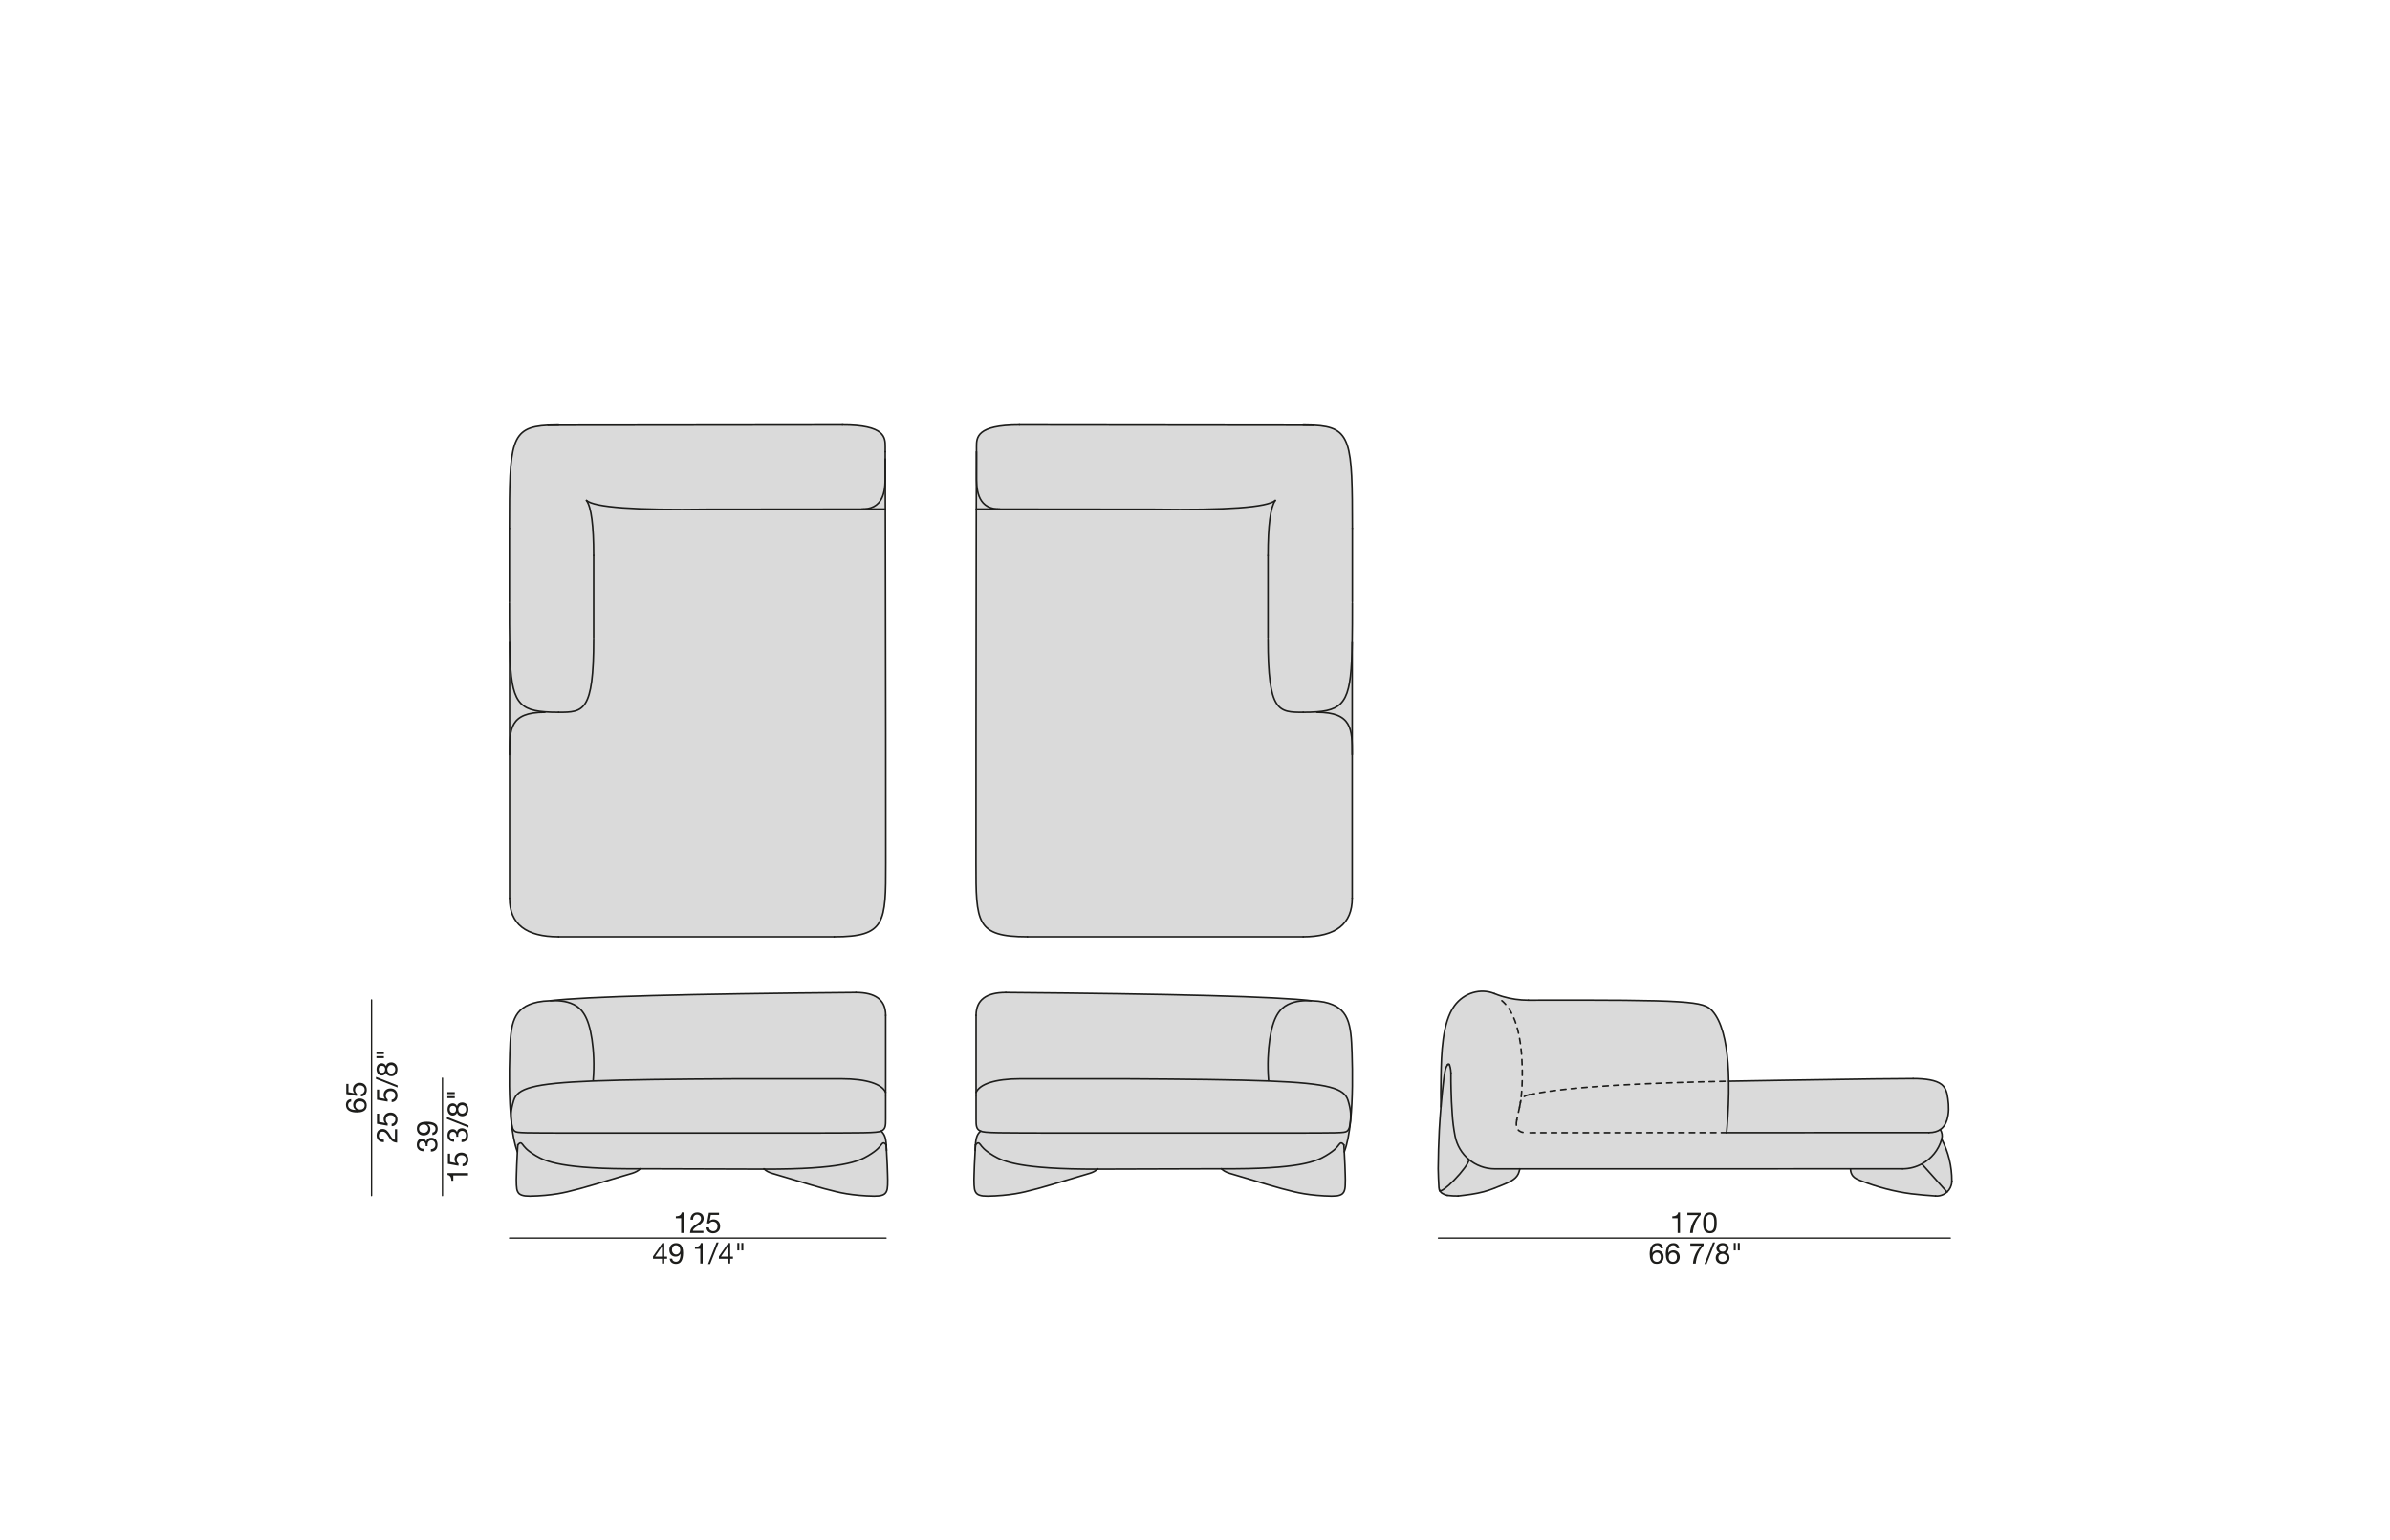<?xml version="1.0" encoding="UTF-8"?>
<svg xmlns="http://www.w3.org/2000/svg" id="Livello_1" viewBox="0 0 450 290">
  <defs>
    <style>.cls-1{stroke-width:.25px;}.cls-1,.cls-2,.cls-3{fill:none;stroke:#1d1d1b;stroke-linecap:round;stroke-linejoin:round;}.cls-4{fill:#dadada;}.cls-2{stroke-dasharray:0 0 1 1;}.cls-2,.cls-3{stroke-width:.3px;}.cls-5{fill:#1d1d1b;}</style>
  </defs>
  <g id="SPLINE">
    <g>
      <g>
        <path class="cls-4" d="M366.76,206.89c.19,1.36,.23,2.75-.18,4.01-.23,.7-.6,1.36-1.26,1.8-.51,.35-1.2,.57-2.13,.57h-38.1c.04-.37,.07-.76,.1-1.17,.19-2.49,.35-5.49,.3-8.51,4.12-.08,8-.14,11.34-.19,15.27-.23,19.4-.3,23.38-.3,2.31,0,4.32,.28,5.36,1.1,.83,.66,1.05,1.67,1.19,2.69Z"></path>
        <path class="cls-4" d="M361.86,219.16c1.78-.96,3.15-2.61,3.73-4.66,1.27,2.44,1.93,5.14,1.91,7.89,0,.07,0,.14-.01,.21-.05,.74-.39,1.4-.9,1.86l-4.69-5.24-.04-.06Z"></path>
        <path class="cls-4" d="M361.9,219.22l4.69,5.24c-.56,.51-1.33,.8-2.15,.74-1.53-.11-3.06-.22-4.57-.41-3.24-.42-6.37-1.25-9.56-2.48-.54-.21-1.07-.43-1.43-.85-.29-.35-.46-.83-.46-1.29v-.08h9.8c1.3,0,2.55-.33,3.64-.93l.04,.06Z"></path>
        <path class="cls-4" d="M325.49,203.59c.05,3.02-.11,6.02-.3,8.51-.03,.41-.06,.8-.1,1.18l-37.64,.02c-1.58,0-2.2-.8-1.86-2.42l.52-2.41c.06-.27,.11-.56,.16-.86,.09-.79,.64-1.28,1.66-1.47,7.69-1.67,23.91-2.26,37.56-2.55Z"></path>
        <path class="cls-4" d="M286.27,207.61c.19-1.15,.31-2.53,.35-4.41,.08-4.52-.31-11.91-3.88-14.81l.16-.76c1.58,.46,3.22,.7,4.87,.7,30.51-.08,32.97,.19,34.62,2.01,1.79,1.98,2.64,5.76,2.95,9.85,.09,1.12,.14,2.26,.15,3.4-13.65,.29-29.87,.88-37.56,2.55-1.02,.19-1.57,.68-1.66,1.47Z"></path>
        <path class="cls-4" d="M273.43,209.67c.08,1.42,.26,2.84,.53,4.24,.35,1.78,1.29,3.31,2.59,4.41,.01,.02,.02,.06,.02,.11-.02,.54-1.28,2.25-2.81,3.81-1.27,1.3-2.34,2.09-2.65,2h-.01c-.11-.19-.17-.41-.18-.64-.07-1.18-.12-2.36-.14-3.55,.02-2.4,.09-4.81,.21-7.21,.08-1.47,.19-2.94,.31-4.41,.15-1.7,.32-3.4,.52-5.1,.07-.6,.17-1.2,.29-1.79,.05-.24,.13-.46,.23-.68,.07-.13,.14-.26,.22-.38,.04-.05,.08-.11,.14-.12,.04-.01,.08,0,.12,.02s.06,.06,.08,.1l.03,.09c.05,.14,.1,.28,.13,.42,.08,.34,.11,.69,.13,1.04-.01,1.05,0,2.11,.03,3.16,.03,1.49,.1,2.99,.21,4.48Z"></path>
        <path class="cls-4" d="M274.54,225.2c-.68,.01-1.36-.03-2.03-.11-.37-.07-.71-.22-1.02-.42-.16-.12-.29-.26-.38-.43,.31,.09,1.38-.7,2.65-2,1.53-1.56,2.79-3.27,2.81-3.81,0-.05-.01-.09-.02-.11,1.34,1.12,3.07,1.78,4.92,1.78h4.69c-.08,.34-.16,.68-.3,.97-.5,1.05-1.78,1.58-2.96,2.06-1.22,.5-2.33,.95-3.51,1.27-1.55,.42-3.2,.61-4.85,.8Z"></path>
        <path class="cls-4" d="M271.82,203.33c-.2,1.7-.37,3.4-.52,5.1-.04-1.62-.03-3.42,.01-5.55,.07-4.46,.23-10.32,2.54-13.5,1.81-2.48,4.94-3.33,7.5-2.3,.51,.21,1.03,.39,1.55,.55l-.16,.76c3.57,2.9,3.96,10.29,3.88,14.81-.04,1.88-.16,3.26-.35,4.41-.05,.3-.1,.59-.16,.86l-.52,2.41c-.34,1.62,.28,2.42,1.86,2.42l37.64-.02h38.1c.93-.01,1.62-.23,2.13-.58,.34,.52,.44,1.16,.28,1.75,0,.02-.01,.03-.01,.05-.58,2.05-1.95,3.7-3.73,4.66-1.09,.6-2.34,.93-3.64,.93h-76.75c-1.85,.01-3.58-.65-4.92-1.77-1.3-1.1-2.24-2.63-2.59-4.41-.27-1.4-.45-2.82-.53-4.24-.11-1.49-.18-2.99-.21-4.48-.03-1.05-.04-2.11-.03-3.16-.02-.35-.05-.7-.13-1.04-.03-.14-.08-.28-.13-.42l-.03-.09s-.04-.08-.08-.1-.08-.03-.12-.02c-.06,.01-.1,.07-.14,.12-.08,.12-.15,.25-.22,.38-.1,.22-.18,.44-.23,.68-.12,.59-.22,1.19-.29,1.79Z"></path>
        <path class="cls-4" d="M254.63,113.3v.24c0,2.85,0,5.32-.04,7.44-.15,10.38-1.1,12.66-6.66,13.06-.76,.06-1.61,.08-2.56,.08-4.66,0-6.62,0-6.62-13.79v-15.72c0-5.66,.46-9.11,1.36-10.37-1.55,1.3-9.15,1.85-22.82,1.65-11.09,0-20.9-.01-29.44-.03h-.03c-3.98-.26-3.97-4.06-3.96-6.49v-5.27c0-1.72,0-4.1,8.07-4.09l55.31,.06h.12c7.11,.34,7.27,3.14,7.27,19.43v13.8Z"></path>
        <path class="cls-4" d="M247.93,134.04c5.56-.4,6.51-2.68,6.66-13.06h.01v21.11c0-4.79,0-7.97-6.66-7.97v-.08Z"></path>
        <path class="cls-4" d="M254.56,198.26c.12,3.78,.15,8.67-.27,12.8h-.03c.08-.82,.17-1.86-.45-3.86-.7-2.25-3.55-3.2-14.96-3.65v-.11c-.24-2.94-.08-5.64,.22-7.71,.64-4.32,1.92-5.83,3.42-6.58,1.5-.76,3.23-.76,4.4-.72,1.07,.04,1.67,.12,2.4,.25,4.74,1,5.09,4.13,5.27,9.58Z"></path>
        <path class="cls-4" d="M253.81,207.2c.62,2,.53,3.04,.45,3.86-.1,.99-.19,1.64-.67,1.96s-1.37,.32-11.96,.32h-39.67c-14.73,0-16.45,0-17.32-.35-.86-.35-.86-1.05-.86-2.3v-4.98c.66-1.54,3.46-2.57,8.38-2.57h19.43c12.31,.07,21.06,.17,27.26,.41,11.41,.45,14.26,1.4,14.96,3.65Z"></path>
        <path class="cls-4" d="M253.03,215.59c.03,.44,.05,.87,.08,1.3,.05,.84,.09,1.67,.12,2.49,.03,.6,.05,1.2,.06,1.8,.02,.66,.04,1.32,0,1.98,0,.24-.03,.47-.07,.71-.04,.18-.09,.36-.17,.53-.08,.15-.18,.28-.3,.39-.13,.11-.29,.19-.46,.25-.22,.08-.45,.12-.68,.15-.3,.03-.59,.04-.89,.04-.47,0-.94-.02-1.41-.05-.48-.02-.96-.06-1.4-.1-1.84-.17-3.03-.39-4.21-.66-3.25-.75-6.5-1.83-10.24-2.91-.58-.17-1.18-.34-1.99-.59-.66-.21-1.16-.49-1.48-.84,14.63,.11,17.85-1.4,19.64-2.47,1.8-1.07,2.18-1.7,2.47-2.08,.29-.37,.49-.49,.92,.06Z"></path>
        <path class="cls-4" d="M187.85,95.86c8.54,.02,18.35,.03,29.44,.03,13.67,.2,21.27-.35,22.82-1.65-.9,1.26-1.36,4.71-1.36,10.37v15.72c0,13.79,1.96,13.79,6.62,13.79,.95,0,1.8-.02,2.56-.08v.08c6.67,0,6.67,3.18,6.67,7.97v27.04c0,4.85-3.08,7.27-9.23,7.27h-51.91c-9.7,0-9.7-2.66-9.7-13.87s0-30.98,.06-66.68h0c1.3,0,2.63,.01,3.99,.01h.03Z"></path>
        <path class="cls-4" d="M239.07,195.73c-.3,2.07-.46,4.77-.22,7.71v.11c-6.2-.24-14.95-.34-27.26-.41h-19.43c-4.92,0-7.72,1.03-8.38,2.57v-14.64c.05-2.8,1.92-4.19,5.6-4.19,31.84,.26,51.01,.78,57.51,1.55-1.17-.04-2.9-.04-4.4,.72-1.5,.75-2.78,2.26-3.42,6.58Z"></path>
        <path class="cls-4" d="M183.61,216.62c.02-.34,.04-.68,.06-1.03,.44-.55,.63-.43,.92-.06,.29,.38,.67,1.01,2.47,2.08s5.01,2.58,19.57,2.54c-.33,.32-.79,.58-1.4,.77-.82,.25-1.41,.42-2,.59-3.73,1.08-6.99,2.16-10.24,2.91-1.18,.27-2.36,.49-4.2,.66-.44,.04-.92,.08-1.4,.1-.47,.03-.95,.05-1.42,.05-.29,0-.59-.01-.88-.04-.23-.03-.46-.07-.69-.15-.16-.06-.32-.14-.45-.25s-.23-.24-.3-.39c-.09-.17-.14-.35-.17-.53-.04-.24-.06-.47-.07-.71-.04-.66-.02-1.32,0-1.98l.06-1.8c.04-.91,.08-1.82,.14-2.74v-.02Z"></path>
        <path class="cls-4" d="M183.86,89.37c-.01,2.43-.02,6.23,3.96,6.49-1.36,0-2.69-.01-3.99-.01h0c0-3.02,.02-6.16,.03-9.41h.01v2.93Z"></path>
        <path class="cls-4" d="M253.03,215.59c-.43-.55-.63-.43-.92-.06-.29,.38-.67,1.01-2.47,2.08-1.79,1.07-5.01,2.58-19.64,2.47l-23.36,.07h-.01c-14.56,.04-17.77-1.47-19.57-2.54s-2.18-1.7-2.47-2.08c-.29-.37-.48-.49-.92,.06-.02,.35-.04,.69-.06,1.03,0-.12,0-.25,0-.36,.07-1.62,.19-2.58,1.02-3.27,.87,.35,2.59,.35,17.32,.35h39.67c10.59,0,11.48,0,11.96-.32s.57-.97,.67-1.96h.03c-.24,2.28-.61,4.33-1.18,5.83-.03-.43-.05-.86-.08-1.3Z"></path>
        <path class="cls-4" d="M163.47,217.61c1.8-1.07,2.18-1.7,2.47-2.08,.29-.37,.49-.49,.92,.06,0,.22,.03,.45,.04,.67,.06,1.05,.12,2.09,.16,3.12,.03,.6,.05,1.2,.06,1.8,.02,.66,.04,1.32,.01,1.98-.01,.24-.03,.47-.07,.71-.04,.18-.09,.36-.17,.53-.08,.15-.18,.28-.3,.39-.13,.11-.29,.19-.46,.25-.22,.08-.45,.12-.68,.15-.3,.03-.59,.04-.89,.04-.47,0-.94-.02-1.41-.05-.48-.02-.96-.06-1.4-.1-1.84-.17-3.03-.39-4.21-.66-3.25-.75-6.5-1.83-10.24-2.91-.58-.17-1.18-.34-1.99-.59-.61-.19-1.08-.45-1.4-.77,14.55,.04,17.77-1.47,19.56-2.54Z"></path>
        <path class="cls-4" d="M166.76,206.22v4.47c0,1.25,0,1.95-.87,2.3-.86,.35-2.59,.35-17.31,.35h-39.68c-10.58,0-11.47,0-11.95-.32-.49-.32-.57-.97-.67-1.96-.08-.82-.18-1.86,.45-3.86,.7-2.25,3.55-3.2,14.95-3.65,6.2-.24,14.95-.34,27.26-.41h19.43c4.93,0,7.72,1.03,8.39,2.57v.51Z"></path>
        <path class="cls-4" d="M162.68,95.86c4.02-.25,4.01-4.05,4-6.49v-2.93c.01,3.25,.02,6.39,.02,9.41-1.31,0-2.64,.01-4.02,.01Z"></path>
        <path class="cls-4" d="M166.68,89.37c.01,2.44,.02,6.24-4,6.49h-.05c-8.52,.02-18.32,.03-29.39,.03-13.66,.2-21.26-.35-22.81-1.65,.9,1.26,1.35,4.71,1.35,10.37v15.72c0,13.79-1.95,13.79-6.61,13.79-.95,0-1.81-.02-2.57-.08-5.55-.4-6.5-2.69-6.65-13.06-.04-2.12-.04-4.59-.04-7.44v-14.04c0-16.28,.16-19.09,7.26-19.43h.13l55.31-.06c8.06-.01,8.07,2.37,8.07,4.09v5.27Z"></path>
        <path class="cls-4" d="M108.04,189.15c-1.5-.76-3.22-.76-4.39-.72,6.49-.77,25.66-1.29,57.5-1.55,3.69,0,5.56,1.39,5.61,4.19v14.64c-.67-1.54-3.46-2.57-8.39-2.57h-19.43c-12.31,.07-21.06,.17-27.26,.41v-.11c.25-2.94,.09-5.64-.22-7.71-.64-4.32-1.92-5.83-3.42-6.58Z"></path>
        <path class="cls-4" d="M102.59,134.12v-.08c.77,.06,1.63,.08,2.58,.08,4.66,0,6.61,0,6.61-13.79v-15.72c0-5.66-.45-9.11-1.35-10.37,1.55,1.3,9.15,1.85,22.81,1.65,11.07,0,20.87-.01,29.39-.03h.05c1.38,0,2.71-.01,4.02-.01,.08,35.7,.08,55.46,.08,66.68s0,13.87-9.71,13.87h-51.9c-6.15,0-9.23-2.42-9.23-7.27v-27.04c0-4.79,0-7.97,6.65-7.97Z"></path>
        <path class="cls-4" d="M117.06,221.51c-3.73,1.08-6.99,2.16-10.24,2.91-1.18,.27-2.36,.49-4.2,.66-.44,.04-.92,.08-1.4,.1-.47,.03-.95,.05-1.42,.05-.29,0-.59-.01-.88-.04-.23-.03-.46-.07-.69-.15-.16-.06-.32-.14-.46-.25-.12-.11-.22-.24-.29-.39-.09-.17-.14-.35-.17-.53-.04-.24-.06-.47-.07-.71-.04-.66-.02-1.32,0-1.98l.06-1.8c.03-.82,.07-1.65,.12-2.49,.03-.43,.05-.86,.08-1.3,.44-.55,.63-.43,.92-.06,.29,.38,.67,1.01,2.47,2.08s5.01,2.58,19.65,2.47c-.33,.35-.82,.63-1.48,.84-.82,.25-1.41,.42-2,.59Z"></path>
        <path class="cls-4" d="M165.89,212.99c.83,.69,.96,1.65,1.02,3.27h0c-.01-.22-.03-.45-.04-.67-.43-.55-.63-.43-.92-.06-.29,.38-.67,1.01-2.47,2.08-1.79,1.07-5.01,2.58-19.56,2.54h0l-23.36-.07c-14.64,.11-17.85-1.4-19.65-2.47s-2.18-1.7-2.47-2.08c-.29-.37-.48-.49-.92,.06-.03,.44-.05,.87-.08,1.3-.57-1.5-.94-3.55-1.17-5.83h.03c.1,.99,.18,1.64,.67,1.96,.48,.32,1.37,.32,11.95,.32h39.68c14.72,0,16.45,0,17.31-.35Z"></path>
        <path class="cls-4" d="M95.95,120.98c.15,10.37,1.1,12.66,6.65,13.06v.08c-6.66,0-6.66,3.18-6.66,7.97v-21.11h0Z"></path>
        <path class="cls-4" d="M96.25,211.06c-.43-4.13-.39-9.02-.27-12.8,.17-5.45,.52-8.58,5.27-9.58,.73-.13,1.33-.21,2.4-.25,1.17-.04,2.89-.04,4.39,.72,1.5,.75,2.78,2.26,3.42,6.58,.31,2.07,.47,4.77,.22,7.71v.11c-11.4,.45-14.25,1.4-14.95,3.65-.63,2-.53,3.04-.45,3.86h-.03Z"></path>
      </g>
      <g>
        <path class="cls-3" d="M360.21,203.1c2.31,0,4.32,.28,5.36,1.1,.83,.66,1.05,1.67,1.19,2.69,.19,1.36,.23,2.75-.18,4.01-.23,.7-.6,1.36-1.26,1.8-.51,.35-1.2,.57-2.13,.57"></path>
        <path class="cls-3" d="M325.09,213.28c.04-.38,.07-.77,.1-1.18,.19-2.49,.35-5.49,.3-8.51-.01-1.14-.06-2.28-.15-3.4-.31-4.09-1.16-7.87-2.95-9.85-1.65-1.82-4.11-2.09-34.62-2.01"></path>
        <path class="cls-3" d="M281.35,187.08c-2.56-1.03-5.69-.18-7.5,2.3-2.31,3.18-2.47,9.04-2.54,13.5-.04,2.13-.05,3.93-.01,5.55"></path>
        <path class="cls-3" d="M286.16,220.1h-4.69c-1.85,0-3.58-.66-4.92-1.78-1.3-1.1-2.24-2.63-2.59-4.41-.27-1.4-.45-2.82-.53-4.24-.11-1.49-.18-2.99-.21-4.48-.03-1.05-.04-2.11-.03-3.16"></path>
        <path class="cls-3" d="M271.11,224.24c.09,.17,.22,.31,.38,.43,.31,.2,.65,.35,1.02,.42"></path>
        <path class="cls-3" d="M272.56,200.48c-.08,.12-.15,.25-.22,.38-.1,.22-.18,.44-.23,.68-.12,.59-.22,1.19-.29,1.79-.2,1.7-.37,3.4-.52,5.1-.12,1.47-.23,2.94-.31,4.41-.12,2.4-.19,4.81-.21,7.21,.02,1.19,.07,2.37,.14,3.55,.01,.23,.07,.45,.18,.64"></path>
        <path class="cls-3" d="M272.51,225.09c.67,.08,1.35,.12,2.03,.11"></path>
        <path class="cls-3" d="M274.54,225.2c1.65-.19,3.3-.38,4.85-.8,1.18-.32,2.29-.77,3.51-1.27,1.18-.48,2.46-1.01,2.96-2.06,.14-.29,.22-.63,.3-.97"></path>
        <path class="cls-3" d="M271.02,224.08c0,.09,.03,.14,.08,.16h.01c.31,.09,1.38-.7,2.65-2,1.53-1.56,2.79-3.27,2.81-3.81,0-.05-.01-.09-.02-.11-.02-.03-.05-.05-.08-.06"></path>
        <path class="cls-3" d="M272.93,200.57c.05,.14,.1,.28,.13,.42,.08,.34,.11,.69,.13,1.04"></path>
        <path class="cls-3" d="M272.56,200.48s.08-.11,.14-.12c.04-.01,.08,0,.12,.02s.06,.06,.08,.1l.03,.09"></path>
        <path class="cls-3" d="M281.35,187.08c.51,.21,1.03,.39,1.55,.55,1.58,.46,3.22,.7,4.87,.7"></path>
        <line class="cls-3" x1="366.59" y1="224.46" x2="361.9" y2="219.22"></line>
        <path class="cls-3" d="M358.22,220.09c1.3,0,2.55-.33,3.64-.93,1.78-.96,3.15-2.61,3.73-4.66,0-.02,.01-.03,.01-.05"></path>
        <path class="cls-3" d="M365.6,214.45c.16-.59,.06-1.23-.28-1.75"></path>
        <path class="cls-3" d="M367.5,222.39c.02-2.75-.64-5.45-1.91-7.89"></path>
        <path class="cls-3" d="M364.44,225.2c.82,.06,1.59-.23,2.15-.74,.51-.46,.85-1.12,.9-1.86,.01-.07,.01-.14,.01-.21"></path>
        <path class="cls-3" d="M364.44,225.2c-1.53-.11-3.06-.22-4.57-.41-3.24-.42-6.37-1.25-9.56-2.48-.54-.21-1.07-.43-1.43-.85-.29-.35-.46-.83-.46-1.29v-.02"></path>
        <line class="cls-3" x1="325.09" y1="213.28" x2="363.19" y2="213.27"></line>
        <path class="cls-3" d="M325.49,203.59c4.12-.08,8-.14,11.34-.19,15.27-.23,19.4-.3,23.38-.3"></path>
        <polyline class="cls-3" points="286.16 220.1 348.42 220.09 358.22 220.09"></polyline>
        <polyline class="cls-3" points="95.94 120.98 95.94 142.09 95.94 169.13"></polyline>
        <path class="cls-3" d="M95.94,169.13c0,4.85,3.08,7.27,9.23,7.27"></path>
        <path class="cls-3" d="M102.59,134.12c-6.65,0-6.65,3.18-6.65,7.97"></path>
        <path class="cls-3" d="M95.91,113.54c0,2.85,0,5.32,.04,7.44,.15,10.37,1.1,12.66,6.65,13.06,.76,.06,1.62,.08,2.57,.08"></path>
        <path class="cls-3" d="M111.78,120.33c0,13.79-1.95,13.79-6.61,13.79"></path>
        <path class="cls-3" d="M103.3,80.07c.58-.03,1.2-.04,1.87-.04"></path>
        <path class="cls-3" d="M95.91,99.5c0-16.28,.16-19.09,7.26-19.43"></path>
        <path class="cls-3" d="M111.78,104.61c0-5.66-.45-9.11-1.35-10.37"></path>
        <path class="cls-3" d="M111.78,104.61v15.49"></path>
        <polyline class="cls-3" points="95.91 99.5 95.91 100.61 95.91 113.3"></polyline>
        <path class="cls-3" d="M162.63,95.86c-8.52,.02-18.32,.03-29.39,.03-13.66,.2-21.26-.35-22.81-1.65"></path>
        <path class="cls-3" d="M166.71,95.85h-.01c-1.31,0-2.64,.01-4.02,.01"></path>
        <path class="cls-3" d="M166.68,86.44v2.93c.01,2.44,.02,6.24-4,6.49h-.05c-.11,0-.22,0-.33,0"></path>
        <path class="cls-3" d="M158.61,80.01c8.06-.01,8.07,2.37,8.07,4.09v.96"></path>
        <polyline class="cls-3" points="158.61 80.01 103.3 80.07 103.17 80.07"></polyline>
        <line class="cls-3" x1="105.17" y1="176.4" x2="157.07" y2="176.4"></line>
        <path class="cls-3" d="M157.07,176.4c9.71,0,9.71-2.66,9.71-13.87s0-30.98-.08-66.68c0-3.02,0-6.16-.02-9.41v-1.38"></path>
        <path class="cls-3" d="M111.68,203.44c.25-2.94,.09-5.64-.22-7.71-.64-4.32-1.92-5.83-3.42-6.58-1.5-.76-3.22-.76-4.39-.72-1.07,.04-1.67,.12-2.4,.25-4.75,1-5.1,4.13-5.27,9.58-.12,3.78-.16,8.67,.27,12.8,.23,2.28,.6,4.33,1.17,5.83"></path>
        <path class="cls-3" d="M166.76,206.22v4.47c0,1.25,0,1.95-.87,2.3-.86,.35-2.59,.35-17.31,.35h-39.68c-10.58,0-11.47,0-11.95-.32-.49-.32-.57-.97-.67-1.96-.08-.82-.18-1.86,.45-3.86,.7-2.25,3.55-3.2,14.95-3.65,6.2-.24,14.95-.34,27.26-.41h19.43c4.93,0,7.72,1.03,8.39,2.57"></path>
        <line class="cls-3" x1="120.54" y1="220.08" x2="143.9" y2="220.15"></line>
        <path class="cls-3" d="M97.5,215.59c.44-.55,.63-.43,.92-.06,.29,.38,.67,1.01,2.47,2.08s5.01,2.58,19.65,2.47"></path>
        <path class="cls-3" d="M97.5,215.59c-.03,.44-.05,.87-.08,1.3-.05,.84-.09,1.67-.12,2.49l-.06,1.8c-.02,.66-.04,1.32,0,1.98,.01,.24,.03,.47,.07,.71,.03,.18,.08,.36,.17,.53,.07,.15,.17,.28,.29,.39,.14,.11,.3,.19,.46,.25,.23,.08,.46,.12,.69,.15,.29,.03,.59,.04,.88,.04,.47,0,.95-.02,1.42-.05,.48-.02,.96-.06,1.4-.1,1.84-.17,3.02-.39,4.2-.66,3.25-.75,6.51-1.83,10.24-2.91,.59-.17,1.18-.34,2-.59,.66-.21,1.15-.49,1.48-.84"></path>
        <polyline class="cls-3" points="166.76 206.22 166.76 205.71 166.76 191.18"></polyline>
        <path class="cls-3" d="M103.65,188.43c6.49-.77,25.66-1.29,57.5-1.55"></path>
        <path class="cls-3" d="M161.15,186.88c3.69,0,5.56,1.39,5.61,4.19v.11"></path>
        <path class="cls-3" d="M165.89,212.99c.83,.69,.96,1.65,1.02,3.27,.01,.12,.01,.25,.02,.38"></path>
        <path class="cls-3" d="M143.9,220.15l-.07-.07"></path>
        <path class="cls-3" d="M166.86,215.59c0,.22,.03,.45,.04,.67,.06,1.05,.12,2.09,.16,3.12,.03,.6,.05,1.2,.06,1.8,.02,.66,.04,1.32,.01,1.98-.01,.24-.03,.47-.07,.71-.04,.18-.09,.36-.17,.53-.08,.15-.18,.28-.3,.39-.13,.11-.29,.19-.46,.25-.22,.08-.45,.12-.68,.15-.3,.03-.59,.04-.89,.04-.47,0-.94-.02-1.41-.05-.48-.02-.96-.06-1.4-.1-1.84-.17-3.03-.39-4.21-.66-3.25-.75-6.5-1.83-10.24-2.91-.58-.17-1.18-.34-1.99-.59-.61-.19-1.08-.45-1.4-.77"></path>
        <path class="cls-3" d="M166.86,215.59c-.43-.55-.63-.43-.92-.06-.29,.38-.67,1.01-2.47,2.08-1.79,1.07-5.01,2.58-19.56,2.54h0"></path>
        <polyline class="cls-3" points="254.6 120.98 254.6 142.09 254.6 169.13"></polyline>
        <path class="cls-3" d="M254.6,169.13c0,4.85-3.08,7.27-9.23,7.27"></path>
        <path class="cls-3" d="M247.94,134.12c6.66,0,6.66,3.18,6.66,7.97"></path>
        <path class="cls-3" d="M254.63,113.54c0,2.85,0,5.32-.04,7.44-.15,10.38-1.1,12.66-6.66,13.06-.76,.06-1.61,.08-2.56,.08"></path>
        <path class="cls-3" d="M238.75,120.33c0,13.79,1.96,13.79,6.62,13.79"></path>
        <path class="cls-3" d="M247.24,80.07c-.58-.03-1.2-.04-1.87-.04"></path>
        <path class="cls-3" d="M254.63,99.5c0-16.29-.16-19.09-7.27-19.43"></path>
        <path class="cls-3" d="M238.75,104.61c0-5.66,.46-9.11,1.36-10.37"></path>
        <path class="cls-3" d="M238.75,104.61v15.49"></path>
        <polyline class="cls-3" points="254.63 99.5 254.63 100.61 254.63 113.3"></polyline>
        <path class="cls-3" d="M187.85,95.86c8.54,.02,18.35,.03,29.44,.03,13.67,.2,21.27-.35,22.82-1.65"></path>
        <path class="cls-3" d="M183.83,95.85c1.3,0,2.63,.01,3.99,.01"></path>
        <path class="cls-3" d="M191.93,80.01c-8.07-.01-8.07,2.37-8.07,4.09v5.27c-.01,2.43-.02,6.23,3.96,6.49h.03c.12,0,.25,0,.38,0"></path>
        <polyline class="cls-3" points="191.93 80.01 247.24 80.07 247.36 80.07"></polyline>
        <line class="cls-3" x1="245.37" y1="176.4" x2="193.46" y2="176.4"></line>
        <path class="cls-3" d="M193.46,176.4c-9.7,0-9.7-2.66-9.7-13.87s0-30.98,.06-66.68c0-3.02,.02-6.16,.03-9.41v-1.38"></path>
        <path class="cls-3" d="M238.85,203.44c-.24-2.94-.08-5.64,.22-7.71,.64-4.32,1.92-5.83,3.42-6.58,1.5-.76,3.23-.76,4.4-.72,1.07,.04,1.67,.12,2.4,.25,4.74,1,5.09,4.13,5.27,9.58,.12,3.78,.15,8.67-.27,12.8-.24,2.28-.61,4.33-1.18,5.83"></path>
        <path class="cls-3" d="M183.78,206.22v4.47c0,1.25,0,1.95,.86,2.3,.87,.35,2.59,.35,17.32,.35h39.67c10.59,0,11.48,0,11.96-.32s.57-.97,.67-1.96c.08-.82,.17-1.86-.45-3.86-.7-2.25-3.55-3.2-14.96-3.65-6.2-.24-14.95-.34-27.26-.41h-19.43c-4.92,0-7.72,1.03-8.38,2.57"></path>
        <line class="cls-3" x1="230" y1="220.08" x2="206.64" y2="220.15"></line>
        <path class="cls-3" d="M253.03,215.59c-.43-.55-.63-.43-.92-.06-.29,.38-.67,1.01-2.47,2.08-1.79,1.07-5.01,2.58-19.64,2.47"></path>
        <path class="cls-3" d="M253.03,215.59c.03,.44,.05,.87,.08,1.3,.05,.84,.09,1.67,.12,2.49,.03,.6,.05,1.2,.06,1.8,.02,.66,.04,1.32,0,1.98,0,.24-.03,.47-.07,.71-.04,.18-.09,.36-.17,.53-.08,.15-.18,.28-.3,.39-.13,.11-.29,.19-.46,.25-.22,.08-.45,.12-.68,.15-.3,.03-.59,.04-.89,.04-.47,0-.94-.02-1.41-.05-.48-.02-.96-.06-1.4-.1-1.84-.17-3.03-.39-4.21-.66-3.25-.75-6.5-1.83-10.24-2.91-.58-.17-1.18-.34-1.99-.59-.66-.21-1.16-.49-1.48-.84"></path>
        <polyline class="cls-3" points="183.78 206.22 183.78 205.71 183.78 191.18"></polyline>
        <path class="cls-3" d="M246.89,188.43c-6.5-.77-25.67-1.29-57.51-1.55"></path>
        <path class="cls-3" d="M189.38,186.88c-3.68,0-5.55,1.39-5.6,4.19v.11"></path>
        <path class="cls-3" d="M184.64,212.99c-.83,.69-.95,1.65-1.02,3.27,0,.11,0,.24,0,.36"></path>
        <path class="cls-3" d="M206.64,220.15l.07-.07"></path>
        <path class="cls-3" d="M183.67,215.59c-.02,.35-.04,.69-.06,1.03v.02c-.06,.92-.1,1.83-.14,2.74l-.06,1.8c-.02,.66-.04,1.32,0,1.98,.01,.24,.03,.47,.07,.71,.03,.18,.08,.36,.17,.53,.07,.15,.17,.28,.3,.39s.29,.19,.45,.25c.23,.08,.46,.12,.69,.15,.29,.03,.59,.04,.88,.04,.47,0,.95-.02,1.42-.05,.48-.02,.96-.06,1.4-.1,1.84-.17,3.02-.39,4.2-.66,3.25-.75,6.51-1.83,10.24-2.91,.59-.17,1.18-.34,2-.59,.61-.19,1.07-.45,1.4-.77"></path>
        <path class="cls-3" d="M183.67,215.59c.44-.55,.63-.43,.92-.06,.29,.38,.67,1.01,2.47,2.08s5.01,2.58,19.57,2.54h.01"></path>
        <path class="cls-2" d="M286.11,208.47c.06-.27,.11-.56,.16-.86,.19-1.15,.31-2.53,.35-4.41,.08-4.52-.31-11.91-3.88-14.81"></path>
        <line class="cls-2" x1="325.09" y1="213.28" x2="287.45" y2="213.3"></line>
        <line class="cls-2" x1="286.11" y1="208.47" x2="285.59" y2="210.88"></line>
        <path class="cls-2" d="M285.59,210.88c-.34,1.62,.28,2.42,1.86,2.42"></path>
        <path class="cls-2" d="M287.93,206.14c-1.02,.19-1.57,.68-1.66,1.47"></path>
        <path class="cls-2" d="M287.93,206.14c7.69-1.67,23.91-2.26,37.56-2.55"></path>
      </g>
    </g>
  </g>
  <g id="DIMENSION">
    <g id="LINE">
      <line class="cls-1" x1="95.94" y1="233.13" x2="166.83" y2="233.13"></line>
    </g>
  </g>
  <g id="DIMENSION-2">
    <g id="LINE-2">
      <line class="cls-1" x1="83.31" y1="225.13" x2="83.31" y2="203.02"></line>
    </g>
  </g>
  <g id="DIMENSION-3">
    <g id="LINE-3">
      <line class="cls-1" x1="270.83" y1="233.13" x2="367.21" y2="233.13"></line>
    </g>
  </g>
  <g id="DIMENSION-4">
    <g id="LINE-4">
      <line class="cls-1" x1="69.96" y1="225.13" x2="69.96" y2="188.28"></line>
    </g>
  </g>
  <g id="MTEXT">
    <g>
      <path class="cls-5" d="M128.25,232.16v-2.77h-1v-.37c.13,0,.26,0,.38-.03,.12-.02,.23-.06,.33-.11,.1-.05,.18-.13,.25-.22,.07-.09,.12-.21,.14-.36h.35v3.86h-.46Z"></path>
      <path class="cls-5" d="M130.1,229.12c.05-.17,.13-.31,.24-.43,.11-.12,.24-.22,.4-.29,.16-.07,.34-.1,.54-.1,.17,0,.32,.02,.47,.07s.27,.12,.38,.21c.11,.09,.2,.21,.26,.35,.06,.14,.1,.3,.1,.48,0,.17-.03,.32-.08,.45s-.12,.25-.21,.35c-.09,.1-.19,.2-.3,.28-.11,.08-.23,.16-.35,.24-.12,.07-.24,.14-.36,.21-.12,.07-.23,.15-.33,.23-.1,.08-.19,.17-.26,.26-.07,.09-.12,.2-.14,.32h1.98v.41h-2.52c.02-.23,.06-.42,.12-.58,.06-.16,.14-.3,.24-.42,.1-.12,.21-.22,.33-.32s.25-.18,.39-.26c.16-.1,.31-.2,.43-.28,.12-.08,.23-.17,.31-.26s.14-.18,.19-.28c.04-.1,.06-.22,.06-.35,0-.11-.02-.2-.06-.29-.04-.08-.09-.16-.16-.22-.07-.06-.15-.11-.24-.14-.09-.03-.19-.05-.29-.05-.13,0-.25,.03-.35,.08-.1,.06-.17,.13-.24,.22-.06,.09-.11,.19-.13,.31s-.04,.23-.04,.35h-.46c-.01-.2,0-.38,.06-.54Z"></path>
      <path class="cls-5" d="M133.83,228.77l-.21,1.11h.01c.08-.08,.19-.15,.32-.2,.13-.05,.26-.07,.39-.07,.17,0,.33,.03,.48,.08s.28,.14,.4,.25c.11,.11,.2,.25,.27,.41,.07,.17,.1,.36,.1,.58,0,.16-.03,.32-.08,.48s-.14,.29-.25,.41c-.11,.12-.25,.21-.42,.29-.17,.07-.37,.11-.59,.11-.17,0-.32-.02-.47-.07s-.28-.12-.39-.21c-.11-.09-.2-.21-.27-.35-.07-.14-.1-.29-.1-.47h.46c0,.1,.03,.19,.07,.28,.04,.08,.1,.16,.17,.22s.15,.11,.25,.15c.1,.03,.2,.05,.32,.05,.11,0,.21-.02,.31-.06,.1-.04,.19-.09,.26-.17,.07-.08,.13-.17,.18-.29,.04-.11,.06-.25,.06-.4,0-.13-.02-.24-.06-.35-.04-.11-.1-.2-.18-.28s-.17-.14-.27-.18c-.11-.04-.23-.07-.36-.07-.15,0-.29,.03-.41,.1-.12,.07-.22,.16-.31,.26l-.4-.02,.36-2h1.91v.41h-1.56Z"></path>
    </g>
  </g>
  <g id="MTEXT-2">
    <g>
      <path class="cls-5" d="M125.6,236.62v.41h-.52v.9h-.44v-.9h-1.69v-.45l1.76-2.51h.37v2.55h.52Zm-.96-1.89h-.01l-1.29,1.89h1.3v-1.89Z"></path>
      <path class="cls-5" d="M126.79,237.44c.13,.1,.29,.15,.48,.15,.28,0,.5-.12,.64-.37s.22-.62,.23-1.12h-.01c-.09,.15-.21,.28-.37,.38-.16,.1-.33,.14-.52,.14s-.37-.03-.52-.09-.28-.15-.38-.26c-.1-.11-.18-.25-.23-.41-.05-.16-.08-.33-.08-.52s.03-.36,.09-.51c.06-.15,.15-.29,.26-.4,.11-.11,.25-.2,.4-.26,.16-.06,.33-.09,.51-.09s.35,.03,.51,.08c.16,.06,.3,.15,.42,.29,.12,.14,.21,.33,.29,.56,.07,.24,.11,.54,.11,.91,0,.67-.11,1.18-.32,1.54-.21,.36-.55,.54-1.02,.54-.32,0-.59-.08-.81-.25-.21-.16-.34-.41-.37-.75h.46c.02,.19,.09,.33,.23,.44Zm1.22-2.41c-.03-.11-.08-.2-.15-.28-.07-.08-.15-.15-.25-.19-.1-.05-.21-.07-.34-.07-.14,0-.25,.03-.35,.08-.1,.05-.17,.12-.23,.2-.06,.09-.1,.18-.13,.29-.03,.11-.04,.22-.04,.34,0,.11,.02,.21,.06,.3s.09,.19,.16,.26c.07,.08,.15,.14,.24,.18,.09,.05,.19,.07,.31,.07,.12,0,.23-.02,.33-.07,.1-.04,.18-.11,.25-.18,.07-.08,.12-.17,.16-.27,.04-.1,.05-.21,.05-.32,0-.12-.02-.23-.05-.34Z"></path>
      <path class="cls-5" d="M131.85,237.93v-2.77h-1v-.37c.13,0,.26,0,.38-.03,.12-.02,.24-.06,.33-.11,.1-.05,.18-.13,.25-.22,.07-.09,.12-.21,.14-.36h.35v3.86h-.46Z"></path>
      <path class="cls-5" d="M135.31,233.95l-1.61,4.07h-.39l1.61-4.07h.4Z"></path>
      <path class="cls-5" d="M138.01,236.62v.41h-.52v.9h-.44v-.9h-1.69v-.45l1.76-2.51h.37v2.55h.52Zm-.96-1.89h-.01l-1.29,1.89h1.3v-1.89Z"></path>
      <path class="cls-5" d="M139.2,234.05v1.4h-.37v-1.4h.37Zm.76,0v1.4h-.37v-1.4h.37Z"></path>
    </g>
  </g>
  <g id="MTEXT-3">
    <g>
      <path class="cls-5" d="M80.15,215.79v-.15c0-.1-.01-.19-.04-.28-.03-.09-.07-.17-.12-.23-.05-.07-.12-.12-.2-.16-.08-.04-.17-.06-.27-.06-.21,0-.36,.07-.47,.2-.1,.13-.16,.29-.16,.49,0,.12,.02,.23,.07,.32,.04,.09,.11,.17,.18,.23,.08,.06,.17,.1,.27,.13,.1,.03,.21,.04,.32,.04v.46c-.19,0-.35-.04-.51-.09s-.28-.13-.39-.23c-.11-.1-.19-.22-.26-.37-.06-.15-.09-.32-.09-.51,0-.17,.02-.32,.06-.47,.04-.14,.1-.27,.19-.37,.08-.11,.19-.19,.32-.25,.13-.06,.29-.09,.46-.09s.33,.05,.46,.15c.13,.1,.24,.23,.3,.38h.01c.05-.24,.16-.41,.33-.53,.17-.11,.37-.17,.6-.17,.19,0,.36,.04,.51,.11,.15,.07,.27,.17,.37,.29,.1,.12,.17,.26,.22,.42s.07,.33,.07,.51c0,.2-.03,.37-.08,.53-.05,.16-.14,.3-.24,.41-.11,.11-.24,.2-.4,.26-.16,.06-.33,.09-.53,.08v-.46c.25,0,.45-.08,.61-.22,.16-.14,.24-.34,.24-.6,0-.11-.02-.22-.05-.32-.04-.1-.08-.19-.15-.27s-.14-.14-.23-.18c-.09-.05-.2-.07-.31-.07s-.23,.02-.32,.07c-.09,.04-.17,.1-.23,.17s-.11,.16-.14,.26c-.03,.1-.05,.21-.05,.32,0,.1,0,.19,.02,.28h-.39s0-.03,0-.05Z"></path>
      <path class="cls-5" d="M81.85,213.04c.1-.13,.15-.29,.15-.48,0-.28-.12-.5-.37-.64s-.62-.22-1.12-.23h-.01c.16,.1,.29,.22,.39,.38,.1,.16,.14,.33,.14,.52s-.03,.37-.09,.52c-.06,.15-.15,.28-.26,.38-.11,.1-.25,.18-.41,.23-.16,.05-.33,.08-.52,.08s-.36-.03-.51-.09c-.15-.06-.29-.15-.4-.26-.11-.11-.2-.25-.26-.4-.06-.16-.09-.33-.09-.51s.03-.35,.08-.51c.06-.16,.15-.3,.29-.42,.14-.12,.33-.22,.56-.29,.24-.07,.54-.11,.91-.11,.67,0,1.18,.11,1.54,.32s.54,.55,.54,1.02c0,.32-.08,.59-.25,.81-.16,.21-.41,.34-.75,.37v-.46c.19-.02,.33-.09,.44-.23Zm-2.41-1.22c-.11,.03-.2,.09-.28,.15-.08,.07-.15,.15-.19,.25-.05,.1-.07,.21-.07,.34,0,.14,.03,.26,.08,.35,.05,.1,.12,.17,.2,.23,.09,.06,.18,.1,.29,.13,.11,.03,.22,.04,.34,.04,.11,0,.21-.02,.3-.06s.19-.09,.26-.16c.08-.07,.14-.15,.18-.24,.05-.09,.07-.19,.07-.31,0-.12-.02-.23-.07-.33-.04-.1-.11-.18-.18-.25s-.17-.12-.27-.16c-.1-.04-.21-.05-.32-.05-.12,0-.23,.02-.34,.05Z"></path>
    </g>
  </g>
  <g id="MTEXT-4">
    <g>
      <path class="cls-5" d="M88.12,221.34h-2.77v1h-.37c0-.13,0-.26-.03-.38-.02-.12-.06-.23-.11-.33-.05-.1-.13-.18-.22-.25-.09-.07-.21-.12-.36-.14v-.35h3.86v.46Z"></path>
      <path class="cls-5" d="M84.74,218.79l1.11,.21h.01c-.09-.09-.16-.2-.21-.33-.05-.13-.07-.26-.07-.39,0-.17,.03-.33,.08-.48s.14-.28,.25-.4c.11-.11,.25-.2,.41-.27,.17-.07,.36-.1,.58-.1,.16,0,.32,.03,.48,.08s.29,.14,.41,.25c.12,.11,.21,.25,.29,.42,.07,.17,.11,.37,.11,.59,0,.17-.02,.32-.07,.47s-.12,.28-.21,.39c-.09,.11-.21,.2-.35,.27-.14,.07-.29,.1-.47,.1v-.46c.1,0,.19-.03,.28-.07,.08-.04,.16-.1,.22-.17s.11-.15,.15-.25c.03-.1,.05-.2,.05-.32,0-.11-.02-.21-.06-.31-.04-.1-.09-.19-.17-.26-.08-.07-.17-.13-.29-.18-.11-.04-.25-.06-.4-.06-.13,0-.24,.02-.35,.06-.11,.04-.2,.1-.28,.18s-.14,.17-.18,.27c-.04,.11-.07,.23-.07,.36,0,.15,.03,.29,.1,.41,.07,.12,.16,.22,.26,.31l-.02,.4-2-.36v-1.91h.41v1.56Z"></path>
      <path class="cls-5" d="M85.92,214.01v-.15c0-.1-.01-.19-.04-.28-.03-.09-.07-.17-.12-.23-.05-.07-.12-.12-.2-.16-.08-.04-.17-.06-.27-.06-.21,0-.36,.07-.47,.2-.1,.13-.16,.29-.16,.49,0,.12,.02,.23,.07,.32,.04,.09,.11,.17,.18,.23,.08,.06,.17,.1,.27,.13,.1,.03,.21,.04,.32,.04v.46c-.19,0-.35-.04-.51-.09s-.28-.13-.39-.23c-.11-.1-.19-.22-.26-.37-.06-.15-.09-.32-.09-.51,0-.17,.02-.32,.06-.47,.04-.14,.1-.27,.19-.37,.08-.11,.19-.19,.32-.25,.13-.06,.29-.09,.46-.09s.33,.05,.46,.15c.13,.1,.24,.23,.3,.38h.01c.05-.24,.16-.41,.33-.53,.17-.11,.37-.17,.6-.17,.19,0,.36,.04,.51,.11,.15,.07,.27,.17,.37,.29,.1,.12,.17,.26,.22,.42s.07,.33,.07,.51c0,.2-.03,.37-.08,.53-.05,.16-.14,.3-.24,.41-.11,.11-.24,.2-.4,.26-.16,.06-.33,.09-.53,.08v-.46c.25,0,.45-.08,.61-.22,.16-.14,.24-.34,.24-.6,0-.11-.02-.22-.05-.32-.04-.1-.08-.19-.15-.27s-.14-.14-.23-.18c-.09-.05-.2-.07-.31-.07s-.23,.02-.32,.07c-.09,.04-.17,.1-.23,.17s-.11,.16-.14,.26c-.03,.1-.05,.21-.05,.32,0,.1,0,.19,.02,.28h-.39s0-.03,0-.05Z"></path>
      <path class="cls-5" d="M84.14,210.31l4.07,1.61v.39l-4.07-1.61v-.4Z"></path>
      <path class="cls-5" d="M84.83,209.96c-.12-.06-.22-.15-.31-.25-.08-.11-.15-.23-.19-.36-.04-.14-.07-.28-.07-.43,0-.21,.03-.39,.08-.54,.06-.15,.13-.27,.22-.36s.2-.16,.32-.2,.24-.07,.36-.07c.17,0,.33,.05,.48,.14s.25,.23,.32,.39c.07-.23,.19-.4,.36-.52,.17-.11,.37-.17,.61-.17,.19,0,.36,.03,.5,.1,.14,.07,.27,.16,.37,.27s.17,.25,.23,.41c.05,.16,.08,.32,.08,.5s-.02,.36-.07,.52-.12,.3-.22,.42c-.1,.12-.22,.21-.37,.28-.15,.07-.32,.1-.51,.1-.23,0-.43-.06-.6-.17s-.29-.28-.37-.5c-.07,.16-.17,.29-.32,.39-.15,.1-.31,.15-.48,.15-.16,0-.3-.03-.42-.09Zm.71-.45c.08-.04,.14-.09,.19-.15s.09-.13,.11-.22,.04-.17,.04-.27c0-.19-.05-.34-.16-.46-.11-.12-.26-.18-.46-.18s-.34,.06-.44,.18c-.1,.12-.15,.28-.15,.47,0,.09,.01,.18,.04,.26s.06,.16,.11,.21c.05,.06,.11,.11,.19,.14,.07,.04,.16,.05,.26,.05,.11,0,.2-.02,.27-.05Zm2.04-.04c.13-.15,.2-.35,.2-.59,0-.12-.02-.22-.06-.32s-.09-.18-.16-.25c-.07-.07-.15-.12-.24-.16-.09-.04-.19-.06-.3-.06s-.2,.02-.29,.06c-.09,.04-.17,.1-.23,.17s-.12,.16-.16,.25-.06,.2-.06,.31,.02,.22,.05,.32c.03,.1,.08,.19,.15,.26,.07,.07,.14,.13,.23,.17,.09,.04,.19,.06,.3,.06,.23,0,.42-.08,.55-.23Z"></path>
      <path class="cls-5" d="M84.23,205.65h1.4v.37h-1.4v-.37Zm0,.76h1.4v.37h-1.4v-.37Z"></path>
    </g>
  </g>
  <g id="MTEXT-5">
    <g>
      <path class="cls-5" d="M315.87,232.16v-2.77h-1v-.37c.13,0,.26,0,.38-.03,.12-.02,.23-.06,.33-.11,.1-.05,.18-.13,.25-.22,.07-.09,.12-.21,.14-.36h.35v3.86h-.46Z"></path>
      <path class="cls-5" d="M319.65,229.45c-.17,.27-.32,.55-.45,.85-.13,.3-.24,.61-.32,.93-.08,.32-.13,.63-.15,.93h-.52c.02-.33,.08-.65,.16-.96,.09-.31,.2-.61,.33-.89s.29-.55,.47-.81c.18-.25,.37-.49,.57-.7h-2.03v-.44h2.5v.4c-.2,.19-.38,.42-.55,.69Z"></path>
      <path class="cls-5" d="M320.69,229.82c0-.15,.03-.3,.05-.45,.03-.15,.07-.28,.13-.41,.05-.13,.13-.25,.22-.34,.09-.1,.21-.18,.36-.23,.14-.06,.31-.09,.51-.09s.37,.03,.51,.09c.14,.06,.26,.14,.36,.23,.09,.1,.17,.21,.22,.34,.05,.13,.1,.27,.12,.41,.03,.15,.05,.29,.05,.45,0,.15,.01,.3,.01,.44s0,.29-.01,.44c0,.15-.03,.3-.05,.45-.03,.15-.07,.28-.12,.41-.05,.13-.13,.24-.22,.34-.09,.1-.21,.17-.35,.23-.14,.06-.31,.08-.52,.08s-.37-.03-.51-.08c-.14-.06-.26-.13-.36-.23-.09-.1-.17-.21-.22-.34-.05-.13-.1-.27-.13-.41-.03-.14-.05-.29-.05-.45,0-.15-.01-.3-.01-.44s0-.29,.01-.44Zm.49,.92c0,.18,.04,.35,.09,.51,.05,.16,.13,.29,.24,.4,.11,.11,.26,.16,.46,.16s.35-.05,.46-.16c.11-.11,.19-.24,.24-.4,.05-.16,.08-.33,.09-.51,0-.18,.01-.34,.01-.49,0-.09,0-.2,0-.31,0-.11-.01-.23-.03-.34-.02-.11-.04-.23-.07-.33-.03-.11-.08-.2-.14-.29-.06-.08-.14-.15-.23-.2s-.2-.08-.33-.08-.24,.03-.33,.08-.17,.12-.23,.2c-.06,.08-.11,.18-.14,.29-.03,.11-.05,.22-.07,.33-.02,.11-.03,.23-.03,.34,0,.12,0,.22,0,.31,0,.15,0,.31,.01,.49Z"></path>
    </g>
  </g>
  <g id="MTEXT-6">
    <g>
      <path class="cls-5" d="M312.46,234.64c-.11-.11-.26-.16-.45-.16-.2,0-.35,.05-.47,.14-.12,.1-.21,.22-.28,.36-.07,.15-.11,.31-.14,.48-.03,.17-.04,.33-.04,.48h.01c.11-.17,.24-.3,.41-.38,.16-.08,.35-.12,.56-.12,.19,0,.35,.03,.5,.1s.27,.15,.37,.26c.1,.11,.18,.25,.23,.4,.05,.15,.08,.32,.08,.5,0,.14-.02,.29-.07,.44-.04,.15-.12,.29-.22,.42-.1,.12-.23,.23-.4,.31s-.37,.12-.61,.12c-.29,0-.52-.06-.69-.17-.17-.12-.31-.26-.4-.45-.09-.18-.16-.38-.19-.6-.03-.22-.05-.43-.05-.63,0-.27,.02-.52,.07-.77,.05-.25,.12-.47,.23-.66s.25-.35,.44-.46,.41-.17,.69-.17c.32,0,.57,.08,.76,.25,.19,.17,.3,.41,.33,.73h-.46c-.02-.17-.09-.31-.2-.42Zm-.84,1.29c-.1,.05-.18,.11-.25,.19s-.12,.17-.16,.28c-.03,.11-.05,.22-.05,.34s.02,.23,.05,.34c.04,.11,.09,.2,.15,.27,.07,.08,.15,.14,.25,.18,.1,.05,.21,.07,.34,.07s.24-.02,.33-.07c.1-.04,.18-.11,.24-.19,.07-.08,.12-.17,.15-.28s.05-.21,.05-.32c0-.12-.02-.23-.05-.34s-.08-.2-.14-.28c-.07-.08-.15-.14-.25-.19s-.21-.07-.34-.07-.24,.02-.34,.07Z"></path>
      <path class="cls-5" d="M315.49,234.64c-.11-.11-.26-.16-.45-.16-.2,0-.35,.05-.47,.14-.12,.1-.21,.22-.28,.36-.07,.15-.11,.31-.14,.48-.03,.17-.04,.33-.04,.48h.01c.11-.17,.24-.3,.41-.38,.16-.08,.35-.12,.56-.12,.19,0,.35,.03,.5,.1s.27,.15,.37,.26c.1,.11,.18,.25,.23,.4,.05,.15,.08,.32,.08,.5,0,.14-.02,.29-.07,.44-.04,.15-.12,.29-.22,.42-.1,.12-.23,.23-.4,.31s-.37,.12-.61,.12c-.29,0-.52-.06-.69-.17-.17-.12-.31-.26-.4-.45-.09-.18-.16-.38-.19-.6-.03-.22-.05-.43-.05-.63,0-.27,.02-.52,.07-.77,.05-.25,.12-.47,.23-.66s.25-.35,.44-.46,.41-.17,.69-.17c.32,0,.57,.08,.76,.25,.19,.17,.3,.41,.33,.73h-.46c-.02-.17-.09-.31-.2-.42Zm-.84,1.29c-.1,.05-.18,.11-.25,.19s-.12,.17-.16,.28c-.03,.11-.05,.22-.05,.34s.02,.23,.05,.34c.04,.11,.09,.2,.15,.27,.07,.08,.15,.14,.25,.18,.1,.05,.21,.07,.34,.07s.24-.02,.33-.07c.1-.04,.18-.11,.24-.19,.07-.08,.12-.17,.15-.28s.05-.21,.05-.32c0-.12-.02-.23-.05-.34s-.08-.2-.14-.28c-.07-.08-.15-.14-.25-.19s-.21-.07-.34-.07-.24,.02-.34,.07Z"></path>
      <path class="cls-5" d="M320.2,235.22c-.17,.27-.32,.55-.45,.85-.13,.3-.24,.61-.32,.93-.08,.32-.13,.63-.15,.93h-.52c.02-.33,.08-.65,.16-.96,.09-.31,.2-.61,.33-.89s.29-.55,.47-.81c.18-.25,.37-.49,.57-.7h-2.03v-.44h2.5v.4c-.2,.19-.38,.42-.55,.69Z"></path>
      <path class="cls-5" d="M322.92,233.95l-1.61,4.07h-.39l1.61-4.07h.4Z"></path>
      <path class="cls-5" d="M323.27,234.64c.06-.12,.15-.22,.25-.31,.11-.08,.23-.15,.36-.19,.14-.04,.28-.07,.43-.07,.21,0,.39,.03,.54,.08,.15,.06,.27,.13,.36,.22s.16,.2,.2,.32,.07,.24,.07,.36c0,.17-.05,.33-.14,.48s-.23,.25-.39,.32c.23,.07,.4,.19,.52,.36,.11,.17,.17,.37,.17,.61,0,.19-.03,.36-.1,.5-.07,.14-.16,.27-.27,.37s-.25,.17-.41,.23c-.16,.05-.32,.08-.5,.08s-.36-.02-.52-.07-.3-.12-.42-.22c-.12-.1-.21-.22-.28-.37-.07-.15-.1-.32-.1-.51,0-.23,.06-.43,.17-.6s.28-.29,.5-.37c-.16-.07-.29-.17-.39-.32-.1-.15-.15-.31-.15-.48,0-.16,.03-.3,.09-.42Zm.49,2.75c.15,.13,.35,.2,.59,.2,.12,0,.22-.02,.32-.06s.18-.09,.25-.16c.07-.07,.12-.15,.16-.24,.04-.09,.06-.19,.06-.3s-.02-.2-.06-.29c-.04-.09-.1-.17-.17-.23s-.16-.12-.25-.16-.2-.06-.31-.06-.22,.02-.32,.05c-.1,.03-.19,.08-.26,.15-.07,.07-.13,.14-.17,.23-.04,.09-.06,.19-.06,.3,0,.23,.08,.42,.23,.55Zm-.04-2.04c.04,.08,.09,.14,.15,.19s.13,.09,.22,.11,.17,.04,.27,.04c.19,0,.34-.05,.46-.16,.12-.11,.18-.26,.18-.46s-.06-.34-.18-.44c-.12-.1-.28-.15-.47-.15-.09,0-.18,.01-.26,.04s-.16,.06-.21,.11c-.06,.05-.11,.11-.14,.19-.04,.07-.05,.16-.05,.26,0,.11,.02,.2,.05,.27Z"></path>
      <path class="cls-5" d="M326.81,234.05v1.4h-.37v-1.4h.37Zm.76,0v1.4h-.37v-1.4h.37Z"></path>
    </g>
  </g>
  <g id="MTEXT-7">
    <g>
      <path class="cls-5" d="M65.7,207.63c-.11,.11-.16,.26-.16,.45,0,.2,.05,.35,.14,.47,.1,.12,.22,.21,.36,.28,.15,.07,.31,.11,.48,.14,.17,.03,.33,.04,.48,.04h.01c-.18-.12-.31-.25-.39-.42-.08-.16-.12-.35-.12-.56,0-.19,.03-.35,.1-.5s.15-.27,.26-.37c.11-.1,.25-.18,.4-.23,.15-.05,.32-.08,.5-.08,.14,0,.29,.02,.44,.07,.15,.04,.29,.12,.42,.22,.12,.1,.23,.23,.31,.4s.12,.37,.12,.61c0,.29-.06,.52-.17,.69-.12,.17-.26,.31-.45,.4-.18,.09-.38,.16-.6,.19-.22,.03-.43,.05-.63,.05-.27,0-.52-.02-.77-.07-.25-.05-.47-.12-.66-.23s-.35-.25-.46-.44-.17-.41-.17-.69c0-.32,.08-.57,.25-.76,.17-.19,.41-.3,.73-.33v.46c-.17,.02-.31,.09-.42,.2Zm1.29,.84c.05,.1,.11,.18,.19,.25s.17,.12,.28,.16c.11,.03,.22,.05,.34,.05s.23-.02,.34-.05c.11-.04,.2-.09,.27-.15,.08-.07,.14-.15,.18-.25,.05-.1,.07-.21,.07-.34s-.02-.24-.07-.33c-.04-.1-.11-.18-.19-.24-.08-.07-.17-.12-.28-.15s-.21-.05-.32-.05c-.12,0-.23,.02-.34,.05s-.2,.08-.28,.14c-.08,.07-.14,.15-.19,.25s-.07,.21-.07,.34,.02,.24,.07,.34Z"></path>
      <path class="cls-5" d="M65.61,205.65l1.11,.21h.01c-.09-.09-.16-.2-.21-.33-.05-.13-.07-.26-.07-.39,0-.17,.03-.33,.08-.48s.14-.28,.25-.4c.11-.11,.25-.2,.41-.27,.17-.07,.36-.1,.58-.1,.16,0,.32,.03,.48,.08s.29,.14,.41,.25c.12,.11,.21,.25,.29,.42,.07,.17,.11,.37,.11,.59,0,.17-.02,.32-.07,.47s-.12,.28-.21,.39c-.09,.11-.21,.2-.35,.27-.14,.07-.29,.1-.47,.1v-.46c.1,0,.19-.03,.28-.07,.08-.04,.16-.1,.22-.17s.11-.15,.15-.25c.03-.1,.05-.2,.05-.32,0-.11-.02-.21-.06-.31-.04-.1-.09-.19-.17-.26-.08-.07-.17-.13-.29-.18-.11-.04-.25-.06-.4-.06-.13,0-.24,.02-.35,.06-.11,.04-.2,.1-.28,.18s-.14,.17-.18,.27c-.04,.11-.07,.23-.07,.36,0,.15,.03,.29,.1,.41,.07,.12,.16,.22,.26,.31l-.02,.4-2-.36v-1.91h.41v1.56Z"></path>
    </g>
  </g>
  <g id="MTEXT-8">
    <g>
      <path class="cls-5" d="M71.73,214.98c-.17-.05-.31-.13-.43-.24-.12-.11-.22-.24-.29-.4-.07-.16-.1-.34-.1-.54,0-.17,.02-.32,.07-.47s.12-.27,.21-.38c.09-.11,.21-.2,.35-.26,.14-.06,.3-.1,.48-.1,.17,0,.32,.03,.45,.08s.25,.12,.35,.21c.1,.09,.2,.19,.28,.3,.08,.11,.16,.23,.24,.35,.07,.12,.14,.24,.21,.36,.07,.12,.15,.23,.23,.33,.08,.1,.17,.19,.26,.26,.09,.07,.2,.12,.32,.14v-1.98h.41v2.52c-.23-.02-.42-.06-.58-.12-.16-.06-.3-.14-.42-.24-.12-.1-.22-.21-.32-.33s-.18-.25-.26-.39c-.1-.16-.2-.31-.28-.43-.08-.12-.17-.23-.26-.31s-.18-.14-.28-.19c-.1-.04-.22-.06-.35-.06-.11,0-.2,.02-.29,.06-.08,.04-.16,.09-.22,.16-.06,.07-.11,.15-.14,.24-.03,.09-.05,.19-.05,.29,0,.13,.03,.25,.08,.35,.06,.1,.13,.17,.22,.24,.09,.06,.19,.11,.31,.13s.23,.04,.35,.04v.46c-.2,.01-.38,0-.54-.06Z"></path>
      <path class="cls-5" d="M71.39,211.25l1.11,.21h.01c-.09-.09-.16-.2-.21-.33-.05-.13-.07-.26-.07-.39,0-.17,.03-.33,.08-.48s.14-.28,.25-.4c.11-.11,.25-.2,.41-.27,.17-.07,.36-.1,.58-.1,.16,0,.32,.03,.48,.08s.29,.14,.41,.25c.12,.11,.21,.25,.29,.42,.07,.17,.11,.37,.11,.59,0,.17-.02,.32-.07,.47s-.12,.28-.21,.39c-.09,.11-.21,.2-.35,.27-.14,.07-.29,.1-.47,.1v-.46c.1,0,.19-.03,.28-.07,.08-.04,.16-.1,.22-.17s.11-.15,.15-.25c.03-.1,.05-.2,.05-.32,0-.11-.02-.21-.06-.31-.04-.1-.09-.19-.17-.26-.08-.07-.17-.13-.29-.18-.11-.04-.25-.06-.4-.06-.13,0-.24,.02-.35,.06-.11,.04-.2,.1-.28,.18s-.14,.17-.18,.27c-.04,.11-.07,.23-.07,.36,0,.15,.03,.29,.1,.41,.07,.12,.16,.22,.26,.31l-.02,.4-2-.36v-1.91h.41v1.56Z"></path>
      <path class="cls-5" d="M71.39,206.71l1.11,.21h.01c-.09-.09-.16-.2-.21-.33-.05-.13-.07-.26-.07-.39,0-.17,.03-.33,.08-.48s.14-.28,.25-.4c.11-.11,.25-.2,.41-.27,.17-.07,.36-.1,.58-.1,.16,0,.32,.03,.48,.08s.29,.14,.41,.25c.12,.11,.21,.25,.29,.42,.07,.17,.11,.37,.11,.59,0,.17-.02,.32-.07,.47s-.12,.28-.21,.39c-.09,.11-.21,.2-.35,.27-.14,.07-.29,.1-.47,.1v-.46c.1,0,.19-.03,.28-.07,.08-.04,.16-.1,.22-.17s.11-.15,.15-.25c.03-.1,.05-.2,.05-.32,0-.11-.02-.21-.06-.31-.04-.1-.09-.19-.17-.26-.08-.07-.17-.13-.29-.18-.11-.04-.25-.06-.4-.06-.13,0-.24,.02-.35,.06-.11,.04-.2,.1-.28,.18s-.14,.17-.18,.27c-.04,.11-.07,.23-.07,.36,0,.15,.03,.29,.1,.41,.07,.12,.16,.22,.26,.31l-.02,.4-2-.36v-1.91h.41v1.56Z"></path>
      <path class="cls-5" d="M70.79,202.77l4.07,1.61v.39l-4.07-1.61v-.4Z"></path>
      <path class="cls-5" d="M71.47,202.42c-.12-.06-.22-.15-.31-.25-.08-.11-.15-.23-.19-.36-.04-.14-.07-.28-.07-.43,0-.21,.03-.39,.08-.54,.06-.15,.13-.27,.22-.36s.2-.16,.32-.2,.24-.07,.36-.07c.17,0,.33,.05,.48,.14s.25,.23,.32,.39c.07-.23,.19-.4,.36-.52,.17-.11,.37-.17,.61-.17,.19,0,.36,.03,.5,.1,.14,.07,.27,.16,.37,.27s.17,.25,.23,.41c.05,.16,.08,.32,.08,.5s-.02,.36-.07,.52-.12,.3-.22,.42c-.1,.12-.22,.21-.37,.28-.15,.07-.32,.1-.51,.1-.23,0-.43-.06-.6-.17s-.29-.28-.37-.5c-.07,.16-.17,.29-.32,.39-.15,.1-.31,.15-.48,.15-.16,0-.3-.03-.42-.09Zm.71-.45c.08-.04,.14-.09,.19-.15s.09-.13,.11-.22,.04-.17,.04-.27c0-.19-.05-.34-.16-.46-.11-.12-.26-.18-.46-.18s-.34,.06-.44,.18c-.1,.12-.15,.28-.15,.47,0,.09,.01,.18,.04,.26s.06,.16,.11,.21c.05,.06,.11,.11,.19,.14,.07,.04,.16,.05,.26,.05,.11,0,.2-.02,.27-.05Zm2.04-.04c.13-.15,.2-.35,.2-.59,0-.12-.02-.22-.06-.32s-.09-.18-.16-.25c-.07-.07-.15-.12-.24-.16-.09-.04-.19-.06-.3-.06s-.2,.02-.29,.06c-.09,.04-.17,.1-.23,.17s-.12,.16-.16,.25-.06,.2-.06,.31,.02,.22,.05,.32c.03,.1,.08,.19,.15,.26,.07,.07,.14,.13,.23,.17,.09,.04,.19,.06,.3,.06,.23,0,.42-.08,.55-.23Z"></path>
      <path class="cls-5" d="M70.88,198.11h1.4v.37h-1.4v-.37Zm0,.76h1.4v.37h-1.4v-.37Z"></path>
    </g>
  </g>
</svg>
